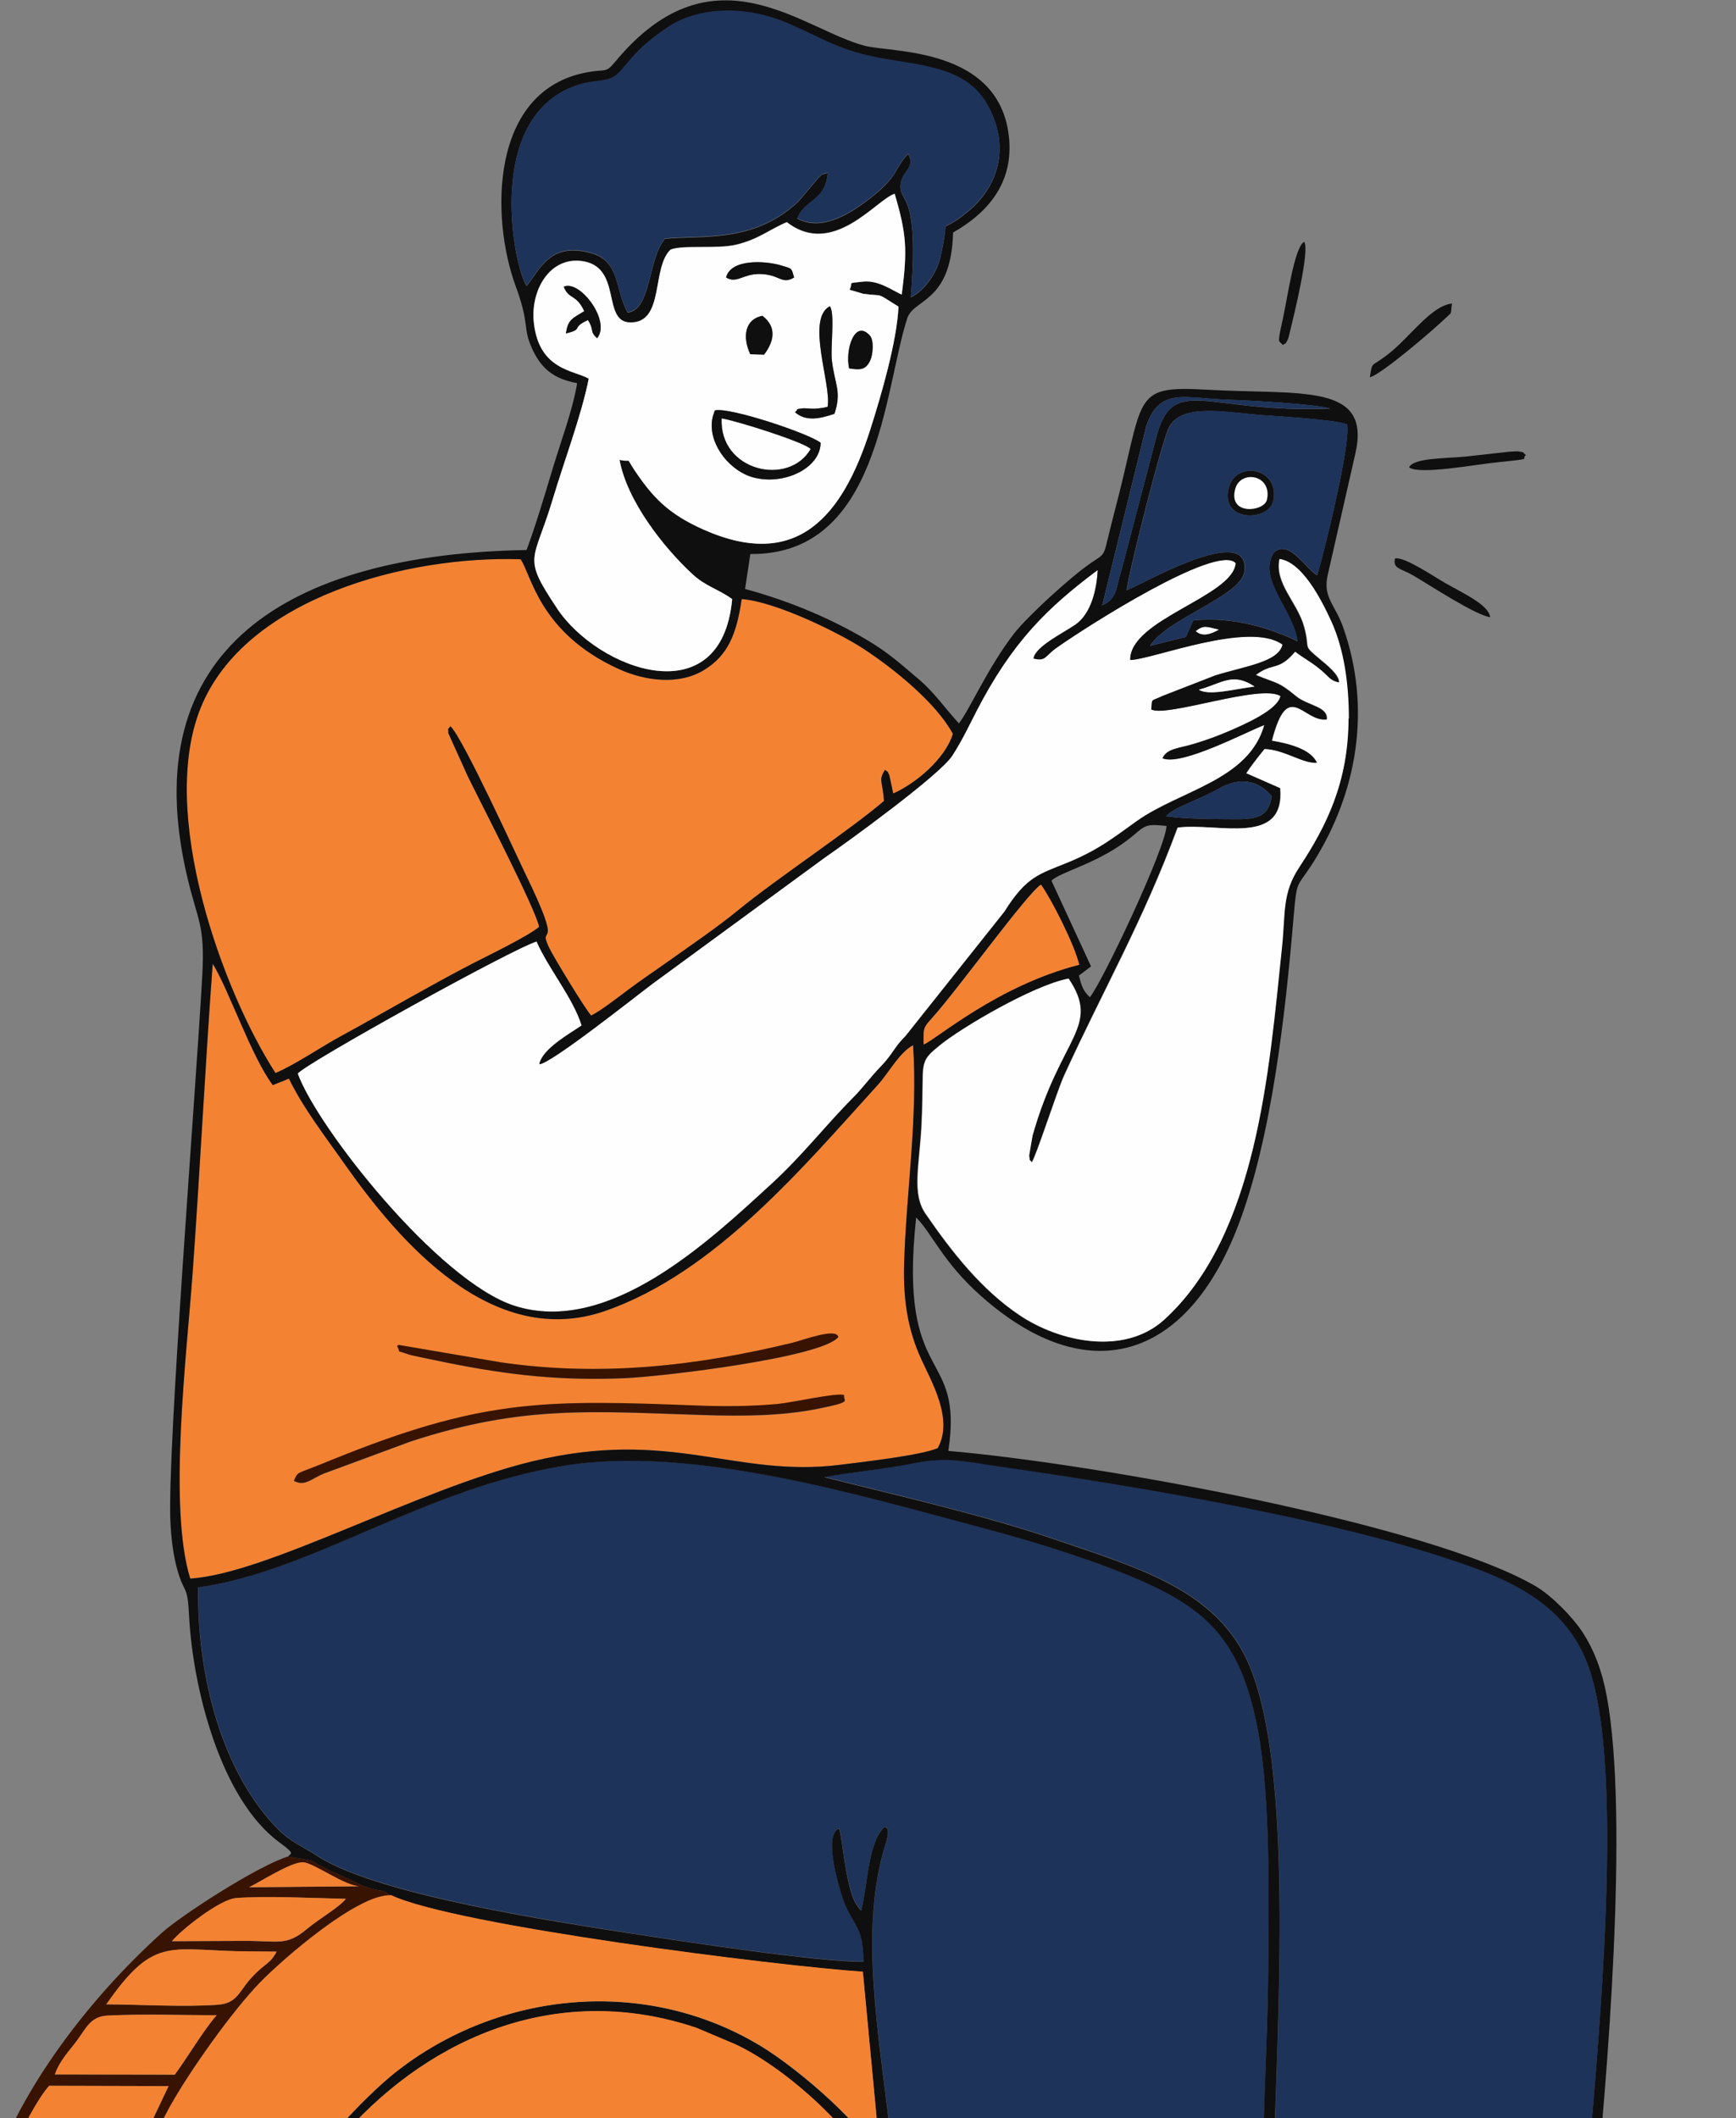 <svg width="710" height="866" viewBox="0 0 710 866" fill="none" xmlns="http://www.w3.org/2000/svg">
<rect x="0" y="0" width="710" height="866" fill="#808080" stroke="none"/>
<g clip-path="url(#clip0_9662_24460)">
<path fill-rule="evenodd" clip-rule="evenodd" d="M516.706 902.084H366.533C364.936 853.911 348.576 797.71 362.087 754.285C364.461 746.602 362.303 747.336 361.914 746.731C355.051 752.688 354.965 770.516 352.288 781.048C351.166 779.969 351.468 780.444 350.389 778.717C350.216 778.458 350.044 778.156 349.871 777.897C345.727 770.429 344.475 749.969 343.137 747.422C336.835 750.098 343.051 771.077 344.562 775.609C348.447 787.264 353.238 786.789 353.152 801.94C335.713 802.242 278 793.48 258.058 790.372C228.187 785.71 154.245 774.659 129.77 758.688C123.899 754.846 118.763 752.861 114.101 748.156C91.137 725.149 80.604 685.911 81.079 648.875C127.568 642.487 172.892 608.688 230.605 599.191C283.655 590.472 353.929 611.968 399.727 624.012C424.332 630.486 454.245 639.81 474.101 649.609C498.145 661.479 508.763 676.415 514.634 708.012C519.727 735.379 518.907 774.918 518.735 804.487C518.562 836.861 515.929 870.358 516.706 902.127V902.084Z" fill="#1E3359"/>
<path fill-rule="evenodd" clip-rule="evenodd" d="M648.231 902.086H520.59C520.935 843.079 531.943 717.251 508.029 674.69C493.482 648.79 463.827 640.33 431.755 629.366C402.748 619.438 367.309 611.366 337.137 603.812C348.057 601.74 361.309 600.661 372.619 598.33C387.252 595.352 393.424 597.251 408.144 599.366C466.849 607.74 554.605 622.373 605.928 642.013C626.259 649.783 641.367 660.402 648.878 679.006C666.576 722.819 651.598 854.474 648.188 902.043L648.231 902.086Z" fill="#1E3359"/>
<path fill-rule="evenodd" clip-rule="evenodd" d="M303.338 244.932C317.28 245.925 343.439 258.917 352.935 265.133C365.583 273.378 382.849 287.364 389.669 300.011C386.604 310.328 374.086 320.558 365.28 324.4L363.683 316.932C362.431 314.558 363.726 316.241 361.913 314.731C359.065 319.306 360.964 318.961 361.482 327.464C347.928 339.162 317.28 359.493 302.216 371.839C293.021 379.392 282.618 386.385 272.604 393.508C266.777 397.652 262.978 400.155 257.237 404.385C253.007 407.493 246.23 412.932 241.741 415.177C239.625 413.105 226.115 390.918 224.431 387.249C219.64 376.846 231.338 391.047 214.719 357.033C212.518 352.5 188.69 300.356 184.115 296.903C183.036 298.802 183.251 296.687 183.338 299.795L191.453 317.752C197.28 329.579 218.863 371.277 220.46 378.918C216.23 382.63 200.302 390.357 193.827 393.637C184.503 398.428 175.395 403.522 166.244 408.616C157.136 413.709 148.719 418.544 139.74 423.421C131.194 428.083 120.704 435.292 112.632 438.702C91.007 405.119 64.632 332.558 82.028 289.392C100.201 244.371 166.762 227.061 212.863 228.658C217.223 234.529 220.287 258.702 253.093 273.551C263.755 278.385 277.698 280.284 288.1 273.81C297.554 267.939 301.266 259.392 303.295 244.932H303.338Z" fill="#F38332"/>
<path fill-rule="evenodd" clip-rule="evenodd" d="M505.441 230.213C504.276 243.94 462.06 253.177 462.276 269.753C471.125 269.667 510.837 253.609 524.521 263.451C523.053 270.616 509.154 272.3 496.981 276.098L475.355 284.516C470.261 286.976 471.427 285.12 470.823 289.954C476.952 293.451 515.672 279.422 523.7 284.516C522.492 290.127 509.758 295.825 502.333 298.976C498.017 300.832 493.528 302.472 488.564 303.983C482.132 305.969 477.297 305.839 475.441 309.94C483.038 313.264 509.369 299.278 517.096 296.343C510.751 319.005 482.779 323.019 465.082 335.537C456.017 341.969 449.715 347.235 436.938 352.501C425.153 357.379 419.887 358.113 410.822 372.66L370.333 423.552C365.758 428.041 365.11 430.976 360.232 435.984C356.045 440.3 352.894 444.746 349.053 448.588C337.312 460.372 328.592 471.984 315.556 483.94C290.304 507.12 249.211 546.142 210.534 533.84C179.369 523.955 129.599 460.761 121.743 438.832C125.498 434.343 209.628 387.768 219.47 384.832C224.175 395.71 234.448 407.969 237.901 419.192C233.369 422.343 221.671 428.775 220.592 435.034C225.383 434.775 260.434 406.933 267.254 401.84L337.355 350.516C346.419 344.257 384.448 316.76 389.499 308.818C393.513 302.516 396.06 297.077 399.211 290.947C413.844 262.501 428.218 248.472 448.938 232.976C448.592 240.832 446.305 250.803 439.873 255.293C434.995 258.703 423.427 264.228 422.693 269.149C427.7 270.4 427.312 268.199 431.93 264.918C443.93 256.372 498.06 221.882 505.398 230.17L505.441 230.213Z" fill="#FEFEFE"/>
<path fill-rule="evenodd" clip-rule="evenodd" d="M334.807 575.927C348.922 573.078 344.865 573.078 345.21 570.402C342.016 569.366 324.102 573.51 318.102 574.071C307.138 575.064 296.519 575.107 285.512 574.719C225.037 572.388 199.181 571.87 141.814 594.488C138.058 595.956 134.433 597.467 130.202 599.15C120.879 602.863 121.958 601.74 120.231 605.496C124.634 607.87 127.138 604.805 132.361 602.56L168.015 589.395C213.857 574.373 242.217 577.179 288.059 578.603C303.555 579.078 319.613 579.078 334.85 575.97L334.807 575.927ZM255.426 563.495C271.095 562.848 336.663 554.949 342.879 546.618C342.059 542.776 328.548 547.956 324.188 548.992C284.778 558.575 245.627 562.934 204.922 557.021L163.397 549.942C163.224 549.639 162.706 550.157 162.404 550.373C164.476 553.826 161.066 551.625 167.023 553.74C167.8 553.999 171.21 554.733 172.202 554.949C175.785 555.726 179.627 556.546 183.469 557.28C208.591 562.287 229.44 564.575 255.469 563.495H255.426ZM111.512 443.625L118.159 440.949C124.159 453.251 133.008 464.603 140.951 475.869C163.138 507.467 201.167 551.97 247.397 535.956C292.505 520.373 328.893 476.603 358.98 443.538C363.642 438.402 367.656 430.459 373.44 427.265C375.383 457.308 370.635 487.179 369.771 516.488C369.296 531.726 371.368 543.683 376.721 555.51C380.908 564.834 390.102 580.33 383.498 592.028C376.591 595.006 353.411 597.596 343.786 598.805C300.577 604.287 274.548 583.654 217.483 597.467C170.648 608.819 109.138 643.395 77.799 645.337C68.735 616.028 76.375 554.129 78.792 520.287C81.814 478.244 83.886 436.157 86.994 393.984C93.469 404.344 102.663 431.625 111.512 443.538V443.625Z" fill="#F38332"/>
<path fill-rule="evenodd" clip-rule="evenodd" d="M111.512 443.581C102.663 431.667 93.469 404.343 86.994 394.026C83.886 436.199 81.814 478.286 78.793 520.329C76.332 554.171 68.735 616.07 77.8 645.379C109.138 643.48 170.649 608.905 217.484 597.509C274.549 583.653 300.577 604.329 343.786 598.847C353.412 597.638 376.592 595.005 383.498 592.07C390.146 580.372 380.952 564.833 376.721 555.552C371.369 543.768 369.34 531.768 369.772 516.53C370.635 487.221 375.427 457.35 373.441 427.307C367.657 430.458 363.642 438.444 358.98 443.581C328.894 476.645 292.505 520.415 247.397 535.998C201.167 551.969 163.138 507.466 140.951 475.912C133.052 464.645 124.16 453.293 118.16 440.991L111.512 443.667V443.581ZM441.34 394.415C439.268 385.782 429.815 367.437 425.714 361.695C420.232 365.062 392.304 403.739 381.47 415.911C377.671 420.142 377.585 420.012 377.757 427.005C383.024 424.847 407.714 403.005 441.34 394.415ZM441.254 398.861C442.419 403.134 442.808 404.904 445.743 407.71C450.966 401.321 476.822 346.544 477.081 337.695C468.837 336.746 468.448 337.393 463.527 341.537C450.103 352.89 434.045 356.17 430.031 360.055L446.218 395.106L441.254 398.861ZM520.074 325.48C513.902 318.228 506.304 318.012 498.319 322.501C489.858 327.293 479.758 330.228 476.909 333.724C486.06 334.846 493.83 334.803 503.412 334.89C513.686 335.019 518.736 334.458 520.117 325.48H520.074ZM303.34 244.933C301.268 259.393 297.599 267.94 288.146 273.81C277.743 280.285 263.8 278.386 253.138 273.551C220.333 258.702 217.268 234.53 212.908 228.659C166.807 227.062 100.246 244.372 82.073 289.393C64.635 332.559 91.009 405.12 112.678 438.703C120.75 435.293 131.239 428.041 139.786 423.422C148.807 418.544 157.181 413.71 166.289 408.616C175.44 403.523 184.505 398.429 193.872 393.638C200.347 390.314 216.275 382.588 220.505 378.919C218.908 371.278 197.325 329.58 191.498 317.753L183.383 299.796C183.297 296.688 183.081 298.803 184.16 296.904C188.735 300.357 212.52 352.501 214.764 357.034C231.34 391.048 219.642 376.847 224.477 387.249C226.16 390.875 239.671 413.106 241.786 415.178C246.275 412.933 253.052 407.494 257.282 404.386C263.023 400.113 266.822 397.652 272.649 393.509C282.664 386.386 293.067 379.35 302.261 371.839C317.326 359.451 347.973 339.163 361.527 327.465C361.009 319.005 359.11 319.307 361.959 314.731C363.815 316.285 362.477 314.559 363.729 316.933L365.326 324.4C374.132 320.602 386.65 310.328 389.714 300.012C382.894 287.364 365.628 273.379 352.98 265.134C343.484 258.918 317.326 245.925 303.383 244.933H303.34ZM513.081 280.717C504.103 274.717 499.571 279.508 490.333 282.012C494.391 284.602 504.578 281.796 513.081 280.717ZM489.038 258.055C491.715 260.472 495.125 259.307 498.448 257.451C493.657 256.372 492.319 255.465 489.038 258.055ZM551.499 293.753C551.542 279.854 549.6 265.609 544.29 253.997C540.189 244.976 532.376 229.868 523.182 228.573C521.153 238.717 530.52 246.141 533.283 256.285C536.002 266.213 532.161 263.149 539.93 269.667C542.52 271.868 547.657 275.882 547.571 278.99C547.355 279.033 547.01 278.99 546.923 278.947C543.384 278.041 543.384 276.53 539.024 273.12C535.571 270.4 532.938 269.105 529.571 266.515C522.707 274.631 520.42 270.789 513.599 275.969C522.448 279.638 522.578 278.515 529.959 284.602C534.794 288.616 543.211 288.832 542.564 294.185C532.765 295.609 526.765 277.177 520.117 302.818C526.592 303.94 535.959 306.055 538.549 311.882C532.851 312.487 525.297 306.573 517.053 306.271C514.333 309.638 511.182 313.695 509.628 316.156L523.484 322.242C525.556 346.285 497.974 336.271 481.527 338.386C467.326 376.76 451.484 403.955 435.124 439.696C432.276 445.955 423.556 473.063 421.873 475.221C420.319 473.192 421.355 475.825 420.75 472.501L422.132 464.386C433.743 423.422 450.189 420.012 436.894 400.113C422.304 402.919 392.606 420.487 384.103 427.523C379.225 431.581 377.369 432.962 377.283 440.084C377.196 446.904 377.11 453.379 376.765 460.242C375.901 476.818 372.75 487.955 378.405 496.199C389.369 512.127 401.326 527.279 416.865 537.725C433.355 548.818 459.858 554.3 476.045 539.538C513.945 504.962 518.866 437.84 524.132 387.595C525.686 372.962 524.089 365.408 531.297 354.487C542.305 337.739 551.326 319.825 551.369 293.753H551.499ZM462.232 269.796C462.017 253.22 504.233 243.94 505.398 230.256C498.017 221.969 443.887 256.458 431.93 265.005C427.312 268.285 427.743 270.53 422.693 269.235C423.427 264.314 434.995 258.789 439.873 255.379C446.304 250.89 448.592 240.918 448.937 233.062C428.218 248.559 413.844 262.587 399.211 291.033C396.06 297.163 393.556 302.559 389.498 308.904C384.405 316.846 346.419 344.386 337.355 350.602L267.254 401.926C260.39 407.019 225.383 434.904 220.592 435.12C221.671 428.861 233.369 422.429 237.901 419.278C234.405 408.012 224.174 395.796 219.469 384.919C209.628 387.854 125.498 434.429 121.742 438.919C129.599 460.847 179.369 524.041 210.534 533.926C249.21 546.185 290.304 507.163 315.556 484.027C328.592 472.07 337.311 460.458 349.052 448.674C352.894 444.789 356.045 440.386 360.232 436.07C365.11 431.062 365.757 428.127 370.333 423.638L410.822 372.746C419.93 358.156 425.153 357.422 436.937 352.588C449.714 347.321 455.973 342.055 465.081 335.624C482.779 323.105 510.751 319.091 517.096 296.429C509.369 299.408 483.038 313.35 475.441 310.026C477.297 305.926 482.132 306.055 488.563 304.069C493.527 302.559 498.017 300.918 502.333 299.062C509.758 295.868 522.492 290.213 523.7 284.602C515.671 279.465 476.909 293.494 470.822 290.041C471.427 285.206 470.261 287.062 475.355 284.602L496.981 276.185C509.11 272.386 523.01 270.703 524.52 263.537C510.837 253.695 471.125 269.753 462.276 269.839L462.232 269.796ZM550.895 173.494C545.412 171.422 521.153 170.213 512.693 169.436C498.794 168.141 482.866 165.422 478.074 174.702C475.225 180.271 461.93 232.415 460.765 241.35C466.29 239.364 511.441 213.033 508.938 233.58C507.729 243.724 477.34 252.789 470.348 264.055L485.024 260.386L488.045 253.652C504.103 252.012 519.643 256.803 530.65 262.199C528.966 249.465 514.204 236.904 520.851 226.113C526.851 219.94 534.189 232.63 538.679 235.22C541.312 226.63 552.707 180.832 550.851 173.451L550.895 173.494ZM544.074 167.062C537.988 165.12 510.362 163.695 501.988 163.436C484.549 162.832 474.319 158.213 468.837 174.098L450.794 247.479C457.053 244.631 456.232 240.659 458.693 232.933L472.765 179.321C479.671 152.256 492.664 169.177 544.074 167.062ZM227.8 248.774C244.678 274.026 295.052 292.544 299.412 244.933C293.844 240.832 288.707 239.839 283.182 234.746C271.398 223.868 256.376 204.789 253.354 187.997C258.88 189.292 255.556 186.357 259.441 192.184C266.995 203.494 273.383 210.184 287.628 216.487C325.786 233.494 344.563 211.436 356.002 175.307C360.275 161.882 366.75 139.781 367.441 125.364C357.599 119.235 361.959 121.307 353.11 120.141L347.412 118.458C349.225 115.263 345.729 115.911 353.024 115.134C359.283 114.443 365.239 118.932 368.779 120.443C371.239 101.796 370.678 95.666 365.93 79.134C358.462 81.335 340.808 105.465 321.815 90.745C314.693 93.724 310.247 97.781 300.966 99.983C293.153 101.839 279.297 99.94 274.246 101.968C266.39 109.35 271.872 131.839 257.844 131.753C245.757 131.666 254.951 108.486 237.513 106.587C224.692 105.206 216.879 118.673 218.347 131.882C220.505 151.393 234.923 151.263 240.793 154.717C237.815 169.738 230.563 189.033 226.031 204.098C218.304 229.997 213.297 226.889 227.843 248.645L227.8 248.774ZM372.448 121.609C377.326 119.364 382.851 112.673 384.578 105.292C389.283 85.393 382.117 97.825 396.016 86.429C406.419 77.882 413.542 62.817 405.038 45.206C397.829 30.314 384.75 27.767 365.455 24.788C343.872 21.421 339.47 17.105 322.074 9.594C306.966 3.033 287.153 1.997 273.124 11.234C256.16 22.457 255.297 30.4 249.254 32.299C246.189 33.292 241.613 33.292 237.426 34.501C197.498 46.199 210.016 109.004 215.369 116.947C221.066 109.911 225.038 98.99 241.484 103.436C253.656 106.717 251.239 117.637 256.678 127.825C266.434 126.702 264.836 106.328 271.916 97.652C287.239 96.098 308.434 99.637 326.736 82.242L334.765 72.702C337.009 70.803 335.283 71.666 338.563 70.716C337.527 82.544 328.894 81.594 326.088 89.407C335.714 94.544 346.462 88.026 353.628 82.803C367.959 72.357 365.542 68.947 371.412 62.947C374.606 68.472 369.038 69.939 368.347 75.119C367.225 83.364 376.203 76.544 372.491 121.738L372.448 121.609ZM652.031 902.171H648.147C651.557 854.603 666.535 722.948 648.837 679.135C641.326 660.531 626.218 649.955 605.887 642.142C554.564 622.502 466.808 607.869 408.103 599.495C393.383 597.379 387.168 595.48 372.578 598.458C361.268 600.746 348.016 601.825 337.095 603.941C367.268 611.495 402.707 619.566 431.714 629.495C463.786 640.459 493.441 648.919 507.988 674.818C531.902 717.38 520.894 843.207 520.549 902.214H516.664C515.844 870.445 518.52 836.948 518.693 804.574C518.866 775.006 519.643 735.423 514.592 708.099C508.722 676.545 498.103 661.61 474.06 649.696C454.204 639.854 424.29 630.574 399.686 624.099C353.887 612.056 283.613 590.559 230.563 599.279C172.807 608.775 127.527 642.574 81.037 648.962C80.519 685.998 91.095 725.236 114.059 748.243C118.764 752.948 123.858 754.934 129.728 758.775C154.16 774.79 228.146 785.84 258.016 790.459C277.959 793.567 335.671 802.329 353.11 802.027C353.239 786.876 348.405 787.351 344.52 775.696C343.009 771.164 336.75 750.185 343.095 747.509C344.434 750.056 345.685 770.516 349.829 777.984C350.002 778.243 350.175 778.588 350.347 778.804C351.426 780.531 351.167 780.056 352.247 781.135C354.923 770.603 355.009 752.818 361.873 746.818C362.261 747.423 364.462 746.689 362.045 754.372C348.534 797.797 364.894 853.999 366.491 902.171H362.218C360.06 879.812 323.628 846.315 300.577 835.783L284.779 829.092C229.527 810.531 177.469 831.552 141.297 871.912C136.678 877.092 124.764 893.884 121.829 902.171H117.383C123.167 883.653 150.016 856.545 161.757 847.265C204.146 813.811 264.059 808.027 311.11 836.516C326.693 845.927 354.578 869.927 360.232 883.912L352.894 806.171C318.059 803.84 185.973 787.265 159.944 774.876L157.095 773.365C155.239 772.718 155.8 773.106 153.901 772.675C147.34 771.164 146.217 769.739 137.714 766.027C121.743 759.078 134.347 762.013 117.814 759.034C118.98 757.524 120.922 758.128 114.145 753.121C90.059 735.336 78.793 689.711 77.325 660.531C76.678 647.495 75.512 652.2 72.577 641.969C70.807 635.797 69.987 628.674 69.685 621.811C68.39 592.933 80.088 446.17 82.721 398.991C83.886 377.969 80.908 376.803 76.635 358.76C54.49 265.22 118.073 226.544 215.369 224.861C219.21 214.458 222.707 202.674 225.987 191.753C229.182 181.048 234.275 167.537 236.045 156.659C226.16 154.846 221.239 150.4 217.656 142.63C213.556 133.609 216.923 133.393 210.879 116.904C200.692 89.191 200.131 36.745 240.275 29.537C248.347 28.069 247.527 30.141 251.93 24.875C292.031 -23.212 328.678 12.529 353.973 18.788C365.11 21.551 408.06 19.393 412.549 55.177C415.139 75.983 402.232 87.983 389.801 95.062C389.024 123.983 373.7 121.911 371.024 130.199C361.484 159.81 359.628 227.062 306.88 226.501L304.721 240.789C323.585 245.882 340.765 253.35 355.009 261.897C363.858 267.206 368.606 271.695 375.599 277.566C382.117 283.048 386.477 289.566 392.175 295.739C396.448 290.386 404.002 272.904 414.75 259.005C420.06 252.141 437.844 235.868 446.045 230.256C453.168 225.336 450.664 228.789 455.671 209.796C468.448 161.753 462.146 157.566 493.743 159.335C532.161 161.494 561.168 156.314 554.261 185.71L543.082 234.789C540.837 244.242 545.974 246.961 549.341 256.501C560.952 289.436 555.254 323.796 537.082 352.588C530.305 363.293 530.434 359.106 529.096 374.516C525.686 415.005 520.031 465.336 506.434 500.948C485.197 556.588 444.405 568.243 401.196 529.825C385.614 516.012 381.254 504.314 374.693 497.753C367.225 567.552 394.29 550.286 387.858 593.192C448.031 598.329 584.52 623.063 628.031 648.487C634.549 652.286 643.053 661.005 647.067 667.049C652.075 674.646 655.269 683.408 657.125 693.38C666.406 743.193 657.125 852.056 652.031 902.214V902.171Z" fill="#100F10"/>
<path fill-rule="evenodd" clip-rule="evenodd" d="M551.541 293.71C551.498 319.739 542.519 337.695 531.469 354.444C524.26 365.365 525.857 372.919 524.303 387.552C519.037 437.796 514.116 504.919 476.217 539.495C459.987 554.3 433.526 548.775 417.037 537.681C401.497 527.235 389.541 512.084 378.577 496.156C372.922 487.912 376.073 476.775 376.936 460.199C377.282 453.336 377.368 446.904 377.454 440.041C377.541 432.919 379.397 431.494 384.274 427.48C392.778 420.444 422.476 402.832 437.066 400.07C450.361 419.969 433.872 423.379 422.303 464.343L420.922 472.458C421.526 475.782 420.49 473.192 422.044 475.178C423.728 473.02 432.404 445.912 435.296 439.653C451.656 403.911 467.498 376.717 481.699 338.343C498.145 336.228 525.728 346.285 523.656 322.199L509.8 316.113C511.354 313.652 514.505 309.595 517.224 306.228C525.469 306.53 533.023 312.444 538.721 311.839C536.131 306.055 526.807 303.94 520.289 302.775C526.937 277.134 532.937 295.523 542.735 294.141C543.383 288.746 534.965 288.53 530.131 284.559C522.793 278.472 522.663 279.595 513.771 275.926C520.591 270.746 522.879 274.587 529.742 266.472C533.066 269.019 535.742 270.357 539.196 273.077C543.555 276.487 543.555 277.954 547.095 278.904C547.181 278.947 547.527 278.99 547.742 278.947C547.829 275.796 542.692 271.782 540.102 269.623C532.332 263.149 536.174 266.17 533.455 256.242C530.649 246.098 521.325 238.674 523.354 228.53C532.548 229.825 540.361 244.976 544.462 253.954C549.771 265.566 551.67 279.81 551.67 293.71H551.541Z" fill="#FEFEFE"/>
<path fill-rule="evenodd" clip-rule="evenodd" d="M335.627 181.047C331.051 177.335 298.591 166.414 292.461 167.795C292.289 168.141 292.073 168.27 292.03 168.875C292.03 168.875 288.533 175.997 294.922 185.45C297.469 189.249 302.174 193.522 307.742 195.119C320.217 198.702 335.497 191.666 335.627 181.09V181.047ZM347.282 150.616C351.728 151.263 354.015 151.349 355.872 147.465C356.951 145.177 357.598 139.177 355.699 137.105C349.526 130.414 345.555 142.975 347.282 150.659V150.616ZM312.533 144.961C316.548 139.652 317.929 133.781 311.843 129.076C304.548 130.5 303.641 137.839 306.879 144.788L312.533 144.961ZM325.138 168.529C329.67 172.501 335.454 171.119 341.282 169.177C344.26 160.026 341.497 157.608 340.246 147.551C339.555 142.155 341.627 128.083 339.382 125.191C329.454 130.457 340.159 157.263 338.476 166.328C332.562 167.795 330.145 166.716 328.116 166.975C324.663 167.45 327.037 167.062 325.138 168.529ZM244.245 138.27C250.03 131.234 237.166 114.227 230.605 117.205C232.634 122.601 235.656 120.011 238.979 127.22C233.972 130.285 232.375 130.587 231.468 136.328C239.109 134.472 233.109 134.256 240.49 130.846C243.296 135.292 240.965 135.249 244.245 138.313V138.27ZM324.792 113.45C323.584 109.479 324.188 109.91 319.224 108.443C312.836 106.587 298.85 105.767 296.951 113.45C301.267 116.083 303.814 111.982 310.591 112.026C319.051 112.112 319.526 116.558 324.792 113.45ZM368.821 120.443C365.282 118.932 359.325 114.443 353.066 115.134C345.771 115.91 349.224 115.22 347.454 118.457L353.152 120.141C362.001 121.306 357.641 119.234 367.483 125.364C366.836 139.781 360.318 161.882 356.044 175.306C344.605 211.393 325.872 233.45 287.67 216.486C273.469 210.141 267.037 203.45 259.483 192.184C255.598 186.357 258.879 189.292 253.397 187.997C256.418 204.788 271.44 223.868 283.224 234.745C288.749 239.839 293.886 240.875 299.454 244.932C295.138 292.501 244.72 274.026 227.843 248.774C213.296 227.019 218.303 230.127 226.03 204.227C230.519 189.119 237.814 169.824 240.792 154.846C234.965 151.349 220.504 151.522 218.346 132.011C216.879 118.803 224.691 105.335 237.512 106.716C254.951 108.616 245.756 131.795 257.843 131.882C271.871 132.011 266.389 109.522 274.246 102.098C279.296 100.069 293.152 101.925 300.965 100.112C310.289 97.91 314.692 93.81 321.814 90.874C340.85 105.594 358.462 81.507 365.929 79.263C370.721 95.752 371.239 101.882 368.778 120.572L368.821 120.443Z" fill="#FEFEFE"/>
<path fill-rule="evenodd" clip-rule="evenodd" d="M117.424 902.086H52.546C55.266 890.863 64.072 870.791 69.424 861.252C77.626 846.532 95.021 822.1 106.287 810.489C115.525 800.949 146.388 774.057 159.942 774.791C185.971 787.18 318.058 803.755 352.892 806.086L360.23 883.827C354.576 869.842 326.691 845.842 311.108 836.431C264.058 807.985 204.187 813.77 161.755 847.18C150.057 856.417 123.165 883.525 117.381 902.086H117.424Z" fill="#F38332"/>
<path fill-rule="evenodd" clip-rule="evenodd" d="M372.489 121.566C376.245 76.371 367.223 83.192 368.345 74.947C369.036 69.767 374.604 68.299 371.41 62.774C365.539 68.817 367.957 72.184 353.626 82.63C346.46 87.853 335.712 94.371 326.086 89.235C328.892 81.422 337.525 82.371 338.561 70.544C335.28 71.494 337.05 70.674 334.762 72.53L326.734 82.069C308.431 99.465 287.237 95.925 271.913 97.479C264.834 106.156 266.431 126.53 256.676 127.652C251.194 117.465 253.611 106.544 241.482 103.264C225.036 98.818 221.108 109.738 215.367 116.774C209.971 108.832 197.496 46.026 237.424 34.328C241.611 33.12 246.187 33.12 249.251 32.127C255.295 30.184 256.158 22.242 273.122 11.062C287.151 1.781 306.964 2.861 322.072 9.422C339.424 16.933 343.827 21.292 365.453 24.616C384.748 27.594 397.827 30.141 405.036 45.033C413.54 62.645 406.417 77.71 396.014 86.256C382.158 97.695 389.281 85.22 384.575 105.12C382.806 112.544 377.324 119.235 372.446 121.436L372.489 121.566Z" fill="#1E3359"/>
<path fill-rule="evenodd" clip-rule="evenodd" d="M362.261 902.083H121.872C124.807 893.795 136.721 877.004 141.34 871.824C177.513 831.464 229.57 810.443 284.822 829.004L300.621 835.695C323.671 846.227 360.06 879.723 362.261 902.083Z" fill="#F38332"/>
<path fill-rule="evenodd" clip-rule="evenodd" d="M520.722 204.831C523.658 191.364 505.83 188.04 502.679 199.09C498.535 213.68 518.866 213.335 520.722 204.831ZM550.938 173.407C552.751 180.788 541.399 226.587 538.766 235.177C534.276 232.587 526.938 219.939 520.938 226.069C514.291 236.86 529.053 249.421 530.737 262.155C519.73 256.76 504.19 251.968 488.132 253.609L485.111 260.342L470.434 264.011C477.427 252.745 507.816 243.68 509.024 233.537C511.528 212.99 466.377 239.321 460.852 241.306C462.017 232.371 475.312 180.227 478.161 174.659C482.952 165.378 498.837 168.054 512.78 169.393C521.24 170.17 545.543 171.378 550.981 173.45L550.938 173.407Z" fill="#1E3359"/>
<path fill-rule="evenodd" clip-rule="evenodd" d="M68.906 852.877L20.172 852.747C15.985 857.107 7.568 872.517 5.582 879.38L56.345 879.467L68.949 852.877H68.906ZM88.59 823.913C74.259 823.913 57.985 823.308 43.87 824.085C37.18 824.431 35.194 829.136 31.87 833.754C28.633 838.244 24.446 842.215 22.46 848.129L71.496 848.215C77.064 840.618 83.151 830.258 88.59 823.913ZM43.482 819.467C57.597 819.553 75.381 820.632 89.108 819.639C96.618 819.078 97.698 814.632 101.798 809.798C107.842 802.675 110.259 803.452 113.151 797.927L102.791 797.841C69.597 797.798 63.726 790.416 43.525 819.467H43.482ZM100.244 793.524C114.014 793.524 117.165 795.726 125.669 788.56C130.503 784.459 138.705 779.841 141.468 776.344C128.734 776.085 108.575 775.049 96.532 776.042C89.841 776.603 73.87 789.251 70.374 793.654L100.288 793.524H100.244ZM147.252 771.208C141.165 771.251 128.388 761.625 123.942 761.409C119.021 761.193 106.158 769.567 101.885 771.596L147.252 771.208ZM159.942 774.833C146.388 774.1 115.525 801.035 106.288 810.531C95.021 822.143 77.626 846.575 69.424 861.294C64.072 870.877 55.223 890.906 52.547 902.129H48.1L53.755 884.172L4.072 883.956C1.784 887.107 -1.842 896.949 -3.31 902.129H-7.367C3.208 858.92 36.014 817.481 66.057 790.33C74.129 783.035 105.252 762.92 117.813 758.992C134.345 761.97 121.741 759.035 137.712 765.984C146.216 769.697 147.381 771.121 153.899 772.632C155.799 773.064 155.237 772.675 157.093 773.323L159.942 774.833Z" fill="#391301"/>
<path fill-rule="evenodd" clip-rule="evenodd" d="M441.382 394.414C407.756 403.047 383.065 424.846 377.799 427.004C377.626 420.011 377.713 420.141 381.511 415.911C392.389 403.738 420.274 365.062 425.756 361.695C429.857 367.436 439.31 385.781 441.382 394.414Z" fill="#F38332"/>
<path fill-rule="evenodd" clip-rule="evenodd" d="M68.907 852.877L56.302 879.467L5.54 879.38C7.525 872.517 15.943 857.107 20.13 852.747L68.864 852.877H68.907Z" fill="#F38332"/>
<path fill-rule="evenodd" clip-rule="evenodd" d="M88.589 823.869C83.107 830.172 77.021 840.531 71.496 848.172L22.46 848.085C24.488 842.172 28.632 838.2 31.87 833.711C35.194 829.092 37.222 824.387 43.87 824.042C57.985 823.308 74.258 823.913 88.589 823.869Z" fill="#F38332"/>
<path fill-rule="evenodd" clip-rule="evenodd" d="M43.482 819.424C63.684 790.416 69.554 797.798 102.749 797.798L113.108 797.884C110.216 803.409 107.799 802.632 101.756 809.754C97.655 814.589 96.619 819.035 89.065 819.596C75.339 820.589 57.597 819.51 43.439 819.424H43.482Z" fill="#F38332"/>
<path fill-rule="evenodd" clip-rule="evenodd" d="M345.21 570.36C344.865 573.036 348.922 573.036 334.807 575.885C319.613 578.95 303.512 578.993 288.015 578.518C242.174 577.093 213.814 574.288 167.972 589.309L132.317 602.475C127.094 604.719 124.591 607.784 120.188 605.41C121.914 601.655 120.835 602.777 130.159 599.065C134.389 597.381 138.015 595.87 141.771 594.403C199.138 571.784 224.994 572.302 285.469 574.633C296.476 575.065 307.052 574.978 318.059 573.986C324.059 573.424 341.972 569.324 345.167 570.316L345.21 570.36Z" fill="#391301"/>
<path fill-rule="evenodd" clip-rule="evenodd" d="M100.244 793.48L70.331 793.61C73.827 789.207 89.798 776.516 96.489 775.998C108.575 775.005 128.734 776.041 141.424 776.3C138.662 779.797 130.503 784.459 125.626 788.516C117.122 795.682 113.971 793.437 100.201 793.48H100.244Z" fill="#F38332"/>
<path fill-rule="evenodd" clip-rule="evenodd" d="M342.877 546.573C336.705 554.904 271.093 562.803 255.424 563.451C229.395 564.53 208.546 562.242 183.424 557.235C179.539 556.458 175.74 555.638 172.158 554.904C171.165 554.688 167.712 553.998 166.978 553.696C161.021 551.537 164.474 553.782 162.359 550.329C162.661 550.113 163.179 549.595 163.352 549.897L204.877 556.976C245.582 562.89 284.733 558.53 324.144 548.947C328.503 547.868 342.014 542.731 342.834 546.573H342.877Z" fill="#391301"/>
<path fill-rule="evenodd" clip-rule="evenodd" d="M544.119 167.018C492.752 169.134 479.716 152.213 472.809 179.277L458.737 232.889C456.277 240.659 457.097 244.587 450.838 247.436L468.881 174.054C474.363 158.17 484.593 162.788 502.032 163.393C510.406 163.652 538.032 165.076 544.119 167.018Z" fill="#1E3359"/>
<path fill-rule="evenodd" clip-rule="evenodd" d="M331.568 183.551C322.546 199.134 294.1 192.659 295.136 171.033C301.352 172.069 328.719 180.659 331.568 183.551Z" fill="#FEFEFE"/>
<path fill-rule="evenodd" clip-rule="evenodd" d="M520.075 325.479C518.693 334.458 513.643 335.019 503.37 334.89C493.787 334.803 486.017 334.846 476.866 333.724C479.758 330.228 489.816 327.292 498.276 322.501C506.262 318.012 513.859 318.228 520.032 325.479H520.075Z" fill="#1E3359"/>
<path fill-rule="evenodd" clip-rule="evenodd" d="M331.57 183.552C328.678 180.66 301.311 172.07 295.138 171.034C294.102 192.66 322.548 199.135 331.57 183.552ZM335.627 181.048C335.498 191.624 320.217 198.66 307.743 195.077C302.174 193.48 297.469 189.207 294.922 185.408C288.534 175.955 292.03 168.833 292.03 168.833C292.073 168.228 292.289 168.099 292.462 167.753C298.591 166.415 331.052 177.293 335.627 181.005V181.048Z" fill="#100F10"/>
<path fill-rule="evenodd" clip-rule="evenodd" d="M147.251 771.164L101.884 771.553C106.201 769.524 119.064 761.15 123.942 761.366C128.388 761.582 141.165 771.208 147.251 771.164Z" fill="#F38332"/>
<path fill-rule="evenodd" clip-rule="evenodd" d="M341.282 169.176C335.454 171.161 329.67 172.499 325.138 168.528C327.037 167.061 324.62 167.449 328.116 166.974C330.145 166.672 332.562 167.794 338.476 166.327C340.16 157.262 329.454 130.456 339.383 125.19C341.584 128.082 339.555 142.197 340.246 147.55C341.498 157.564 344.303 160.025 341.282 169.176Z" fill="#100F10"/>
<path fill-rule="evenodd" clip-rule="evenodd" d="M520.722 204.832C518.866 213.336 498.535 213.638 502.679 199.091C505.83 188.041 523.614 191.407 520.722 204.832Z" fill="#100F10"/>
<path fill-rule="evenodd" clip-rule="evenodd" d="M518.174 204.271C517.095 209.278 502.073 210.918 505.224 199.782C507.469 191.926 520.375 194.084 518.174 204.271Z" fill="white"/>
<path fill-rule="evenodd" clip-rule="evenodd" d="M560.259 154.242C561.294 147.508 560.604 150.314 567.424 145.048C576.618 138.012 585.251 124.933 593.841 124.113C593.151 129.033 594.143 127.264 591.208 130.069C586.503 134.602 565.05 153.077 560.259 154.242Z" fill="#100F10"/>
<path fill-rule="evenodd" clip-rule="evenodd" d="M624.059 186.057C621.728 187.956 627.987 187.395 612.534 188.992C602.692 189.985 580.505 194.215 576.275 191.064C578.304 187.179 590.304 187.524 599.412 186.661L617.326 184.676C618.016 184.632 620.52 184.46 621.081 184.546C624.232 185.107 622.333 184.805 624.103 186.057H624.059Z" fill="#100F10"/>
<path fill-rule="evenodd" clip-rule="evenodd" d="M609.511 252.314C604.029 251.84 584.777 239.278 578.043 235.307C572.95 232.329 569.539 232.631 570.532 228.314C574.288 227.451 586.46 235.739 591.165 238.415C598.504 242.602 608.82 247.264 609.468 252.314H609.511Z" fill="#100F10"/>
<path fill-rule="evenodd" clip-rule="evenodd" d="M524.605 141.034C523.094 138.876 522.188 141.466 524.519 131.063C526.504 122.214 529.353 101.106 533.368 98.862C535.828 102.056 529.137 129.25 527.411 136.286C527.152 137.279 527.022 138.272 526.504 139.178C525.296 141.38 526.245 139.783 524.605 141.077V141.034Z" fill="#100F10"/>
<path fill-rule="evenodd" clip-rule="evenodd" d="M312.488 145.005L306.834 144.832C303.596 137.882 304.503 130.544 311.798 129.12C317.884 133.782 316.503 139.652 312.488 145.005Z" fill="#100F10"/>
<path fill-rule="evenodd" clip-rule="evenodd" d="M324.793 113.451C319.527 116.559 319.052 112.113 310.591 112.027C303.814 111.984 301.311 116.085 296.951 113.451C298.85 105.768 312.836 106.588 319.225 108.444C324.189 109.912 323.584 109.437 324.793 113.451Z" fill="#100F10"/>
<path fill-rule="evenodd" clip-rule="evenodd" d="M244.203 138.314C240.922 135.25 243.253 135.293 240.448 130.847C233.066 134.3 239.066 134.473 231.426 136.329C232.332 130.588 233.93 130.285 238.937 127.221C235.613 120.012 232.591 122.602 230.563 117.206C237.124 114.228 249.987 131.278 244.203 138.271V138.314Z" fill="#100F10"/>
<path fill-rule="evenodd" clip-rule="evenodd" d="M347.282 150.66C345.556 143.019 349.527 130.458 355.7 137.106C357.599 139.177 356.995 145.177 355.872 147.465C354.016 151.35 351.728 151.307 347.282 150.616V150.66Z" fill="#100F10"/>
<path fill-rule="evenodd" clip-rule="evenodd" d="M513.08 280.675C504.576 281.754 494.389 284.56 490.331 281.97C499.612 279.466 504.101 274.632 513.08 280.675Z" fill="#FEFEFE"/>
<path fill-rule="evenodd" clip-rule="evenodd" d="M498.491 257.409C495.167 259.308 491.757 260.43 489.081 258.013C492.361 255.423 493.699 256.329 498.491 257.409Z" fill="#FEFEFE"/>
</g>
<defs>
<clipPath id="clip0_9662_24460">
<rect width="1211.92" height="902.098" fill="white" transform="matrix(-1 0 0 1 907.916 0)"/>
</clipPath>
</defs>
</svg>
